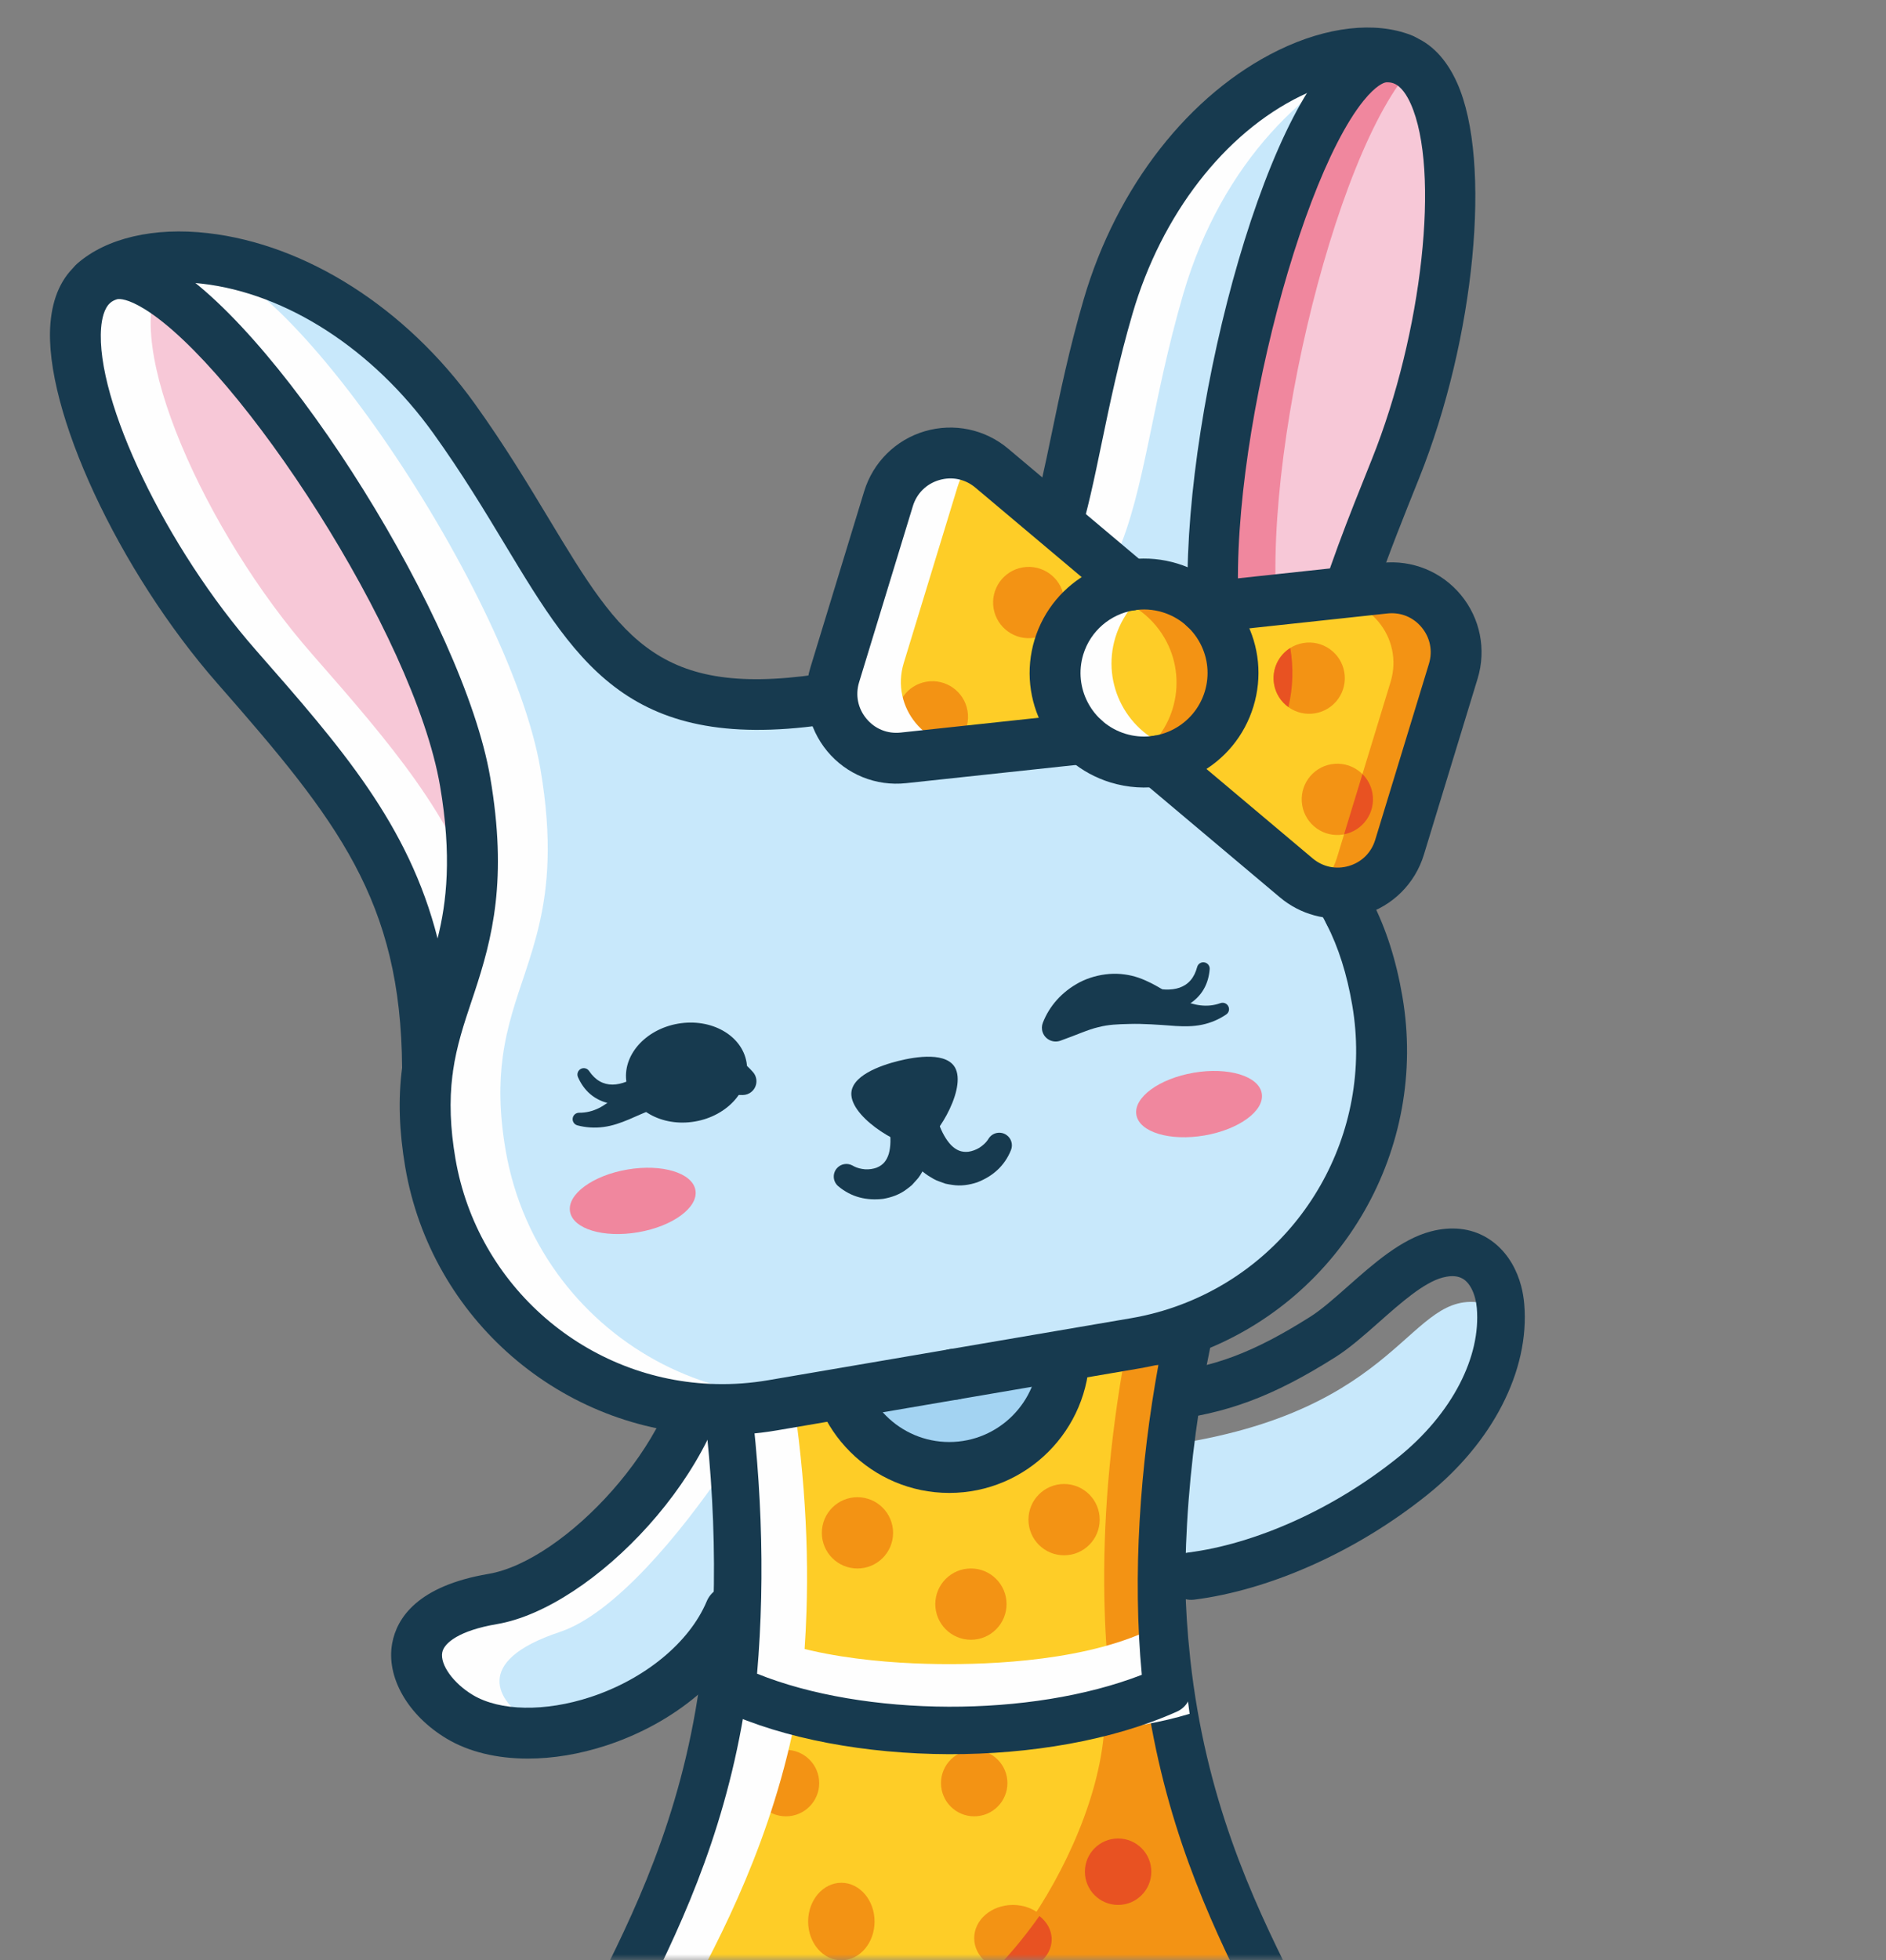 <svg width="154" height="160" viewBox="0 0 154 160" fill="none" xmlns="http://www.w3.org/2000/svg">
<rect x="0" y="0" width="154" height="160" fill="#808080" stroke="none"/>
<mask id="mask0_1350_31068" style="mask-type:alpha" maskUnits="userSpaceOnUse" x="0" y="0" width="154" height="160">
<rect width="153.672" height="160" fill="#C4C4C4"/>
</mask>
<g mask="url(#mask0_1350_31068)">
<path d="M95.293 135.593C96.638 147.297 100.756 155.59 103.953 161.707C102.643 163.232 98.605 164.154 93.751 164.693C90.414 165.068 86.693 165.262 83.208 165.355C81.277 165.404 79.419 165.424 77.735 165.424C76.052 165.424 74.196 165.404 72.263 165.355C68.787 165.262 65.073 165.068 61.748 164.696C56.883 164.154 52.832 163.232 51.523 161.707C54.72 155.59 58.834 147.3 60.179 135.593H60.183C65.013 138.612 73.189 139.051 77.735 139.051C82.282 139.051 90.463 138.612 95.293 135.593Z" fill="#FECD27"/>
<path d="M66.891 145.537C66.891 147.033 65.676 148.249 64.178 148.249C62.681 148.249 61.467 147.033 61.467 145.537C61.467 144.04 62.681 142.825 64.178 142.825C65.676 142.825 66.891 144.04 66.891 145.537Z" fill="#F39314"/>
<path d="M94.955 135.593C93.544 136.442 91.853 137.081 90.052 137.569C91.668 148.237 80.96 163.642 75.915 164.18C72.448 164.555 80.845 165.262 77.224 165.355C76.162 165.382 75.126 165.398 74.123 165.41C75.018 165.42 75.885 165.424 76.71 165.424C78.459 165.424 80.391 165.404 82.397 165.355C86.018 165.262 89.885 165.068 93.353 164.693C98.396 164.154 102.593 163.232 103.954 161.707C100.632 155.59 96.353 147.297 94.955 135.593Z" fill="#F39314"/>
<path d="M78.254 165.355C74.642 165.262 70.781 165.066 67.323 164.695C62.267 164.153 57.8 164.081 56.439 162.555C59.571 156.787 63.807 148.24 65.424 137.567C63.625 137.079 61.934 136.44 60.524 135.593H60.519C59.121 147.3 54.846 155.588 51.523 161.707C52.884 163.232 57.092 164.153 62.148 164.695C65.606 165.066 69.466 165.262 73.079 165.355C75.086 165.404 77.017 165.424 78.766 165.424C79.592 165.424 80.46 165.42 81.354 165.41C80.352 165.398 79.314 165.382 78.254 165.355Z" fill="#FEFEFE"/>
<path d="M76.676 168.136C74.796 168.136 72.957 168.111 71.213 168.063C67.18 167.951 63.624 167.722 60.646 167.378C52.433 166.428 50.204 164.777 49.243 163.616C48.769 163.045 48.678 162.259 49.011 161.601C52.403 154.873 56.126 146.751 57.374 135.491C57.575 133.711 57.705 131.868 57.767 130.009C57.973 123.949 57.417 117.459 56.116 110.722C55.918 109.691 56.622 108.699 57.69 108.507C58.761 108.316 59.787 108.995 59.986 110.027C61.338 117.034 61.915 123.799 61.7 130.131C61.637 132.083 61.496 134.025 61.286 135.898C60.057 146.986 56.585 155.118 53.248 161.862C54.324 162.374 56.554 163.08 61.113 163.608C63.974 163.939 67.41 164.159 71.326 164.269C73.033 164.316 74.832 164.339 76.676 164.339C77.762 164.339 78.643 165.19 78.643 166.238C78.643 167.285 77.762 168.136 76.676 168.136Z" fill="#173A4F"/>
<path d="M77.898 168.136C76.811 168.136 75.932 167.285 75.932 166.238C75.932 165.189 76.811 164.337 77.898 164.337C79.741 164.337 81.54 164.315 83.248 164.268C87.18 164.16 90.622 163.936 93.481 163.603C98.028 163.081 100.254 162.374 101.326 161.862C97.989 155.112 94.513 146.977 93.284 135.894L93.254 135.584C93.025 133.516 92.886 131.331 92.841 129.11C92.82 128.103 92.82 127.058 92.841 126.004C92.935 120.915 93.523 115.539 94.585 110.027C94.784 108.995 95.812 108.316 96.88 108.507C97.948 108.699 98.653 109.69 98.454 110.72C97.431 116.027 96.866 121.192 96.776 126.074C96.755 127.08 96.755 128.077 96.776 129.035C96.818 131.149 96.951 133.224 97.169 135.202L97.199 135.503C98.444 146.74 102.169 154.867 105.564 161.6C105.896 162.259 105.806 163.044 105.331 163.615C104.368 164.777 102.141 166.431 93.95 167.372C90.976 167.72 87.412 167.951 83.36 168.062C81.615 168.111 79.778 168.136 77.898 168.136Z" fill="#173A4F"/>
<path d="M82.26 145.537C82.26 147.033 81.046 148.249 79.547 148.249C78.051 148.249 76.836 147.033 76.836 145.537C76.836 144.04 78.051 142.825 79.547 142.825C81.046 142.825 82.26 144.04 82.26 145.537Z" fill="#F39314"/>
<path d="M94.01 152.768C94.01 154.265 92.796 155.48 91.297 155.48C89.8 155.48 88.586 154.265 88.586 152.768C88.586 151.27 89.8 150.057 91.297 150.057C92.796 150.057 94.01 151.27 94.01 152.768Z" fill="#E85222"/>
<path d="M85.875 158.193C85.875 159.69 84.458 160.904 82.709 160.904C80.962 160.904 79.547 159.69 79.547 158.193C79.547 156.694 80.962 155.48 82.709 155.48C84.458 155.48 85.875 156.694 85.875 158.193Z" fill="#F39314"/>
<path d="M82.703 160.904C84.454 160.904 85.875 159.735 85.875 158.29C85.875 157.536 85.486 156.862 84.87 156.384C83.739 157.987 82.543 159.436 81.356 160.654C81.764 160.813 82.219 160.904 82.703 160.904Z" fill="#E85222"/>
<path d="M71.412 156.836C71.412 158.582 70.198 160 68.7 160C67.203 160 65.988 158.582 65.988 156.836C65.988 155.09 67.203 153.672 68.7 153.672C70.198 153.672 71.412 155.09 71.412 156.836Z" fill="#F39314"/>
<path d="M121.128 106.365C125.663 110.162 118.929 120.034 108.748 124.202C103.282 126.44 97.089 128.106 95.308 126.925C92.421 125.009 98.257 120.471 95.215 117.977C114.745 115.238 114.941 105.124 121.128 106.365Z" fill="#C8E8FB"/>
<path d="M95.066 115.967C94.001 116.089 93.04 115.325 92.917 114.261C92.794 113.196 93.559 112.234 94.623 112.112C96.861 111.862 98.786 111.44 100.712 110.722C102.654 109.998 104.64 108.956 106.987 107.475C107.906 106.894 108.959 105.963 110.05 104.998C112.165 103.128 114.407 101.143 116.835 100.508C117.25 100.398 117.654 100.329 118.044 100.295C119.738 100.149 121.125 100.667 122.196 101.596C123.2 102.466 123.871 103.67 124.215 104.985C124.336 105.45 124.418 105.935 124.46 106.425C124.697 109.164 124.033 112.016 122.641 114.714C121.275 117.365 119.197 119.875 116.586 121.974C113.651 124.333 110.466 126.248 107.302 127.676C103.919 129.204 100.544 130.182 97.507 130.564C96.445 130.698 95.475 129.946 95.34 128.884C95.206 127.821 95.958 126.851 97.02 126.717C99.688 126.381 102.682 125.509 105.711 124.141C108.587 122.843 111.485 121.1 114.159 118.951C116.349 117.19 118.077 115.114 119.195 112.945C120.252 110.894 120.761 108.765 120.588 106.762C120.564 106.491 120.519 106.223 120.452 105.967C120.294 105.361 120.027 104.845 119.66 104.526C119.358 104.264 118.934 104.12 118.382 104.168C118.209 104.183 118.02 104.217 117.816 104.27L117.809 104.271C116.265 104.673 114.385 106.337 112.612 107.905C111.388 108.988 110.206 110.033 109.058 110.758C106.493 112.378 104.279 113.532 102.057 114.36C99.818 115.195 97.61 115.683 95.066 115.967Z" fill="#173A4F"/>
<path d="M57.843 109.952C59.344 118.014 59.828 125.162 59.619 131.509C56.212 139.608 43.678 143.788 37.548 140.132C33.419 137.664 31.361 132.012 40.228 130.511C47.215 129.333 57.35 118.704 57.843 109.952Z" fill="#C8E8FB"/>
<path d="M42.743 140.132C40.984 138.994 38.296 135.664 45.71 133.202C50.165 131.724 55.525 125.233 59.226 119.789C58.93 116.667 58.485 113.397 57.844 109.952C57.35 118.704 47.214 129.332 40.228 130.511C31.361 132.012 33.419 137.664 37.549 140.132C39.719 141.426 42.694 141.734 45.781 141.239C44.665 141.025 43.614 140.697 42.743 140.132Z" fill="#FEFEFE"/>
<path d="M59.62 131.509C59.829 125.162 59.345 118.014 57.844 109.952C59.349 110.247 60.903 110.4 62.492 110.4H68.133C68.133 115.577 72.331 119.775 77.51 119.775C82.69 119.775 86.886 115.577 86.886 110.4H92.529C94.116 110.4 95.675 110.247 97.176 109.952C95.758 117.556 95.254 124.34 95.368 130.419C95.417 132.958 95.577 135.37 95.826 137.665C90.787 141.047 82.253 141.541 77.51 141.541C72.768 141.541 64.238 141.047 59.199 137.665H59.195C59.407 135.701 59.552 133.648 59.62 131.509Z" fill="#FECD27"/>
<path d="M97.177 109.952C95.676 110.247 94.117 110.4 92.529 110.4H91.906C90.551 117.821 90.064 124.461 90.176 130.419C90.222 132.958 90.383 135.37 90.633 137.664C86.415 140.495 79.755 141.301 74.914 141.488C75.857 141.524 76.738 141.541 77.511 141.541C82.255 141.541 90.787 141.047 95.826 137.664C95.579 135.37 95.417 132.958 95.369 130.419C95.255 124.339 95.76 117.556 97.177 109.952Z" fill="#F39314"/>
<path d="M77.51 135.826C72.873 135.826 64.625 135.346 59.55 132.164C59.471 133.697 59.351 135.186 59.195 136.626H59.2C64.239 140.006 72.768 140.5 77.51 140.5C82.254 140.5 90.788 140.006 95.827 136.626C95.669 135.188 95.553 133.697 95.474 132.166C90.397 135.346 82.147 135.826 77.51 135.826Z" fill="#FEFEFE"/>
<path d="M83.743 141.543C87.153 141.543 92.516 141.281 97.138 139.882C97.038 139.154 96.946 138.418 96.865 137.668C92.649 140.497 85.989 141.302 81.147 141.489C82.09 141.525 82.971 141.543 83.743 141.543Z" fill="#FEFEFE"/>
<path d="M65.433 137.664H65.428C65.642 135.701 65.786 133.648 65.854 131.509C66.058 125.279 65.59 118.275 64.154 110.398H63.531C61.943 110.398 60.39 110.247 58.883 109.952C60.384 118.013 60.867 125.161 60.659 131.509C60.591 133.648 60.446 135.701 60.234 137.664H60.239C65.277 141.047 73.807 141.54 78.549 141.54C79.323 141.54 80.204 141.524 81.146 141.486C76.306 141.299 69.651 140.495 65.433 137.664Z" fill="#FEFEFE"/>
<path d="M77.509 110.4H86.885C86.885 115.579 82.689 119.777 77.509 119.777C72.331 119.777 68.133 115.579 68.133 110.4H77.509Z" fill="#A3D3F2"/>
<path d="M77.512 121.853C71.195 121.853 66.057 116.715 66.057 110.399C66.057 109.251 66.987 108.321 68.135 108.321C69.283 108.321 70.212 109.251 70.212 110.399C70.212 114.423 73.487 117.697 77.512 117.697C81.535 117.697 84.809 114.423 84.809 110.399C84.809 109.251 85.74 108.321 86.886 108.321C88.035 108.321 88.965 109.251 88.965 110.399C88.965 116.715 83.827 121.853 77.512 121.853Z" fill="#173A4F"/>
<path d="M43.102 143.537C40.583 143.537 38.289 142.992 36.484 141.916C33.297 140.013 31.506 136.876 32.027 134.107C32.407 132.075 34.079 129.446 39.882 128.463C46.07 127.419 55.331 117.609 55.77 109.834C55.834 108.69 56.815 107.812 57.961 107.877C59.106 107.941 59.983 108.924 59.918 110.069C59.365 119.883 48.375 131.245 40.575 132.56C37.507 133.08 36.256 134.096 36.111 134.873C35.923 135.872 37.024 137.397 38.614 138.348C40.827 139.668 44.505 139.733 48.214 138.515C52.655 137.056 56.292 134.063 57.706 130.703C58.018 129.95 58.76 129.421 59.626 129.421C60.774 129.421 61.704 130.352 61.704 131.5C61.704 131.795 61.64 132.085 61.521 132.35C59.617 136.838 55.131 140.617 49.511 142.464C47.322 143.181 45.14 143.537 43.102 143.537Z" fill="#173A4F"/>
<path d="M72.924 125.112C72.924 126.718 71.622 128.02 70.014 128.02C68.408 128.02 67.106 126.718 67.106 125.112C67.106 123.506 68.408 122.202 70.014 122.202C71.622 122.202 72.924 123.506 72.924 125.112Z" fill="#F39314"/>
<path d="M82.189 130.928C82.189 132.534 80.887 133.838 79.281 133.838C77.675 133.838 76.371 132.534 76.371 130.928C76.371 129.321 77.675 128.018 79.281 128.018C80.887 128.018 82.189 129.321 82.189 130.928Z" fill="#F39314"/>
<path d="M89.795 124.034C89.795 125.64 88.493 126.944 86.885 126.944C85.279 126.944 83.978 125.64 83.978 124.034C83.978 122.428 85.279 121.124 86.885 121.124C88.493 121.124 89.795 122.428 89.795 124.034Z" fill="#F39314"/>
<path d="M60.941 111.499C61.559 115.753 61.944 119.937 62.099 124.022C62.264 128.347 62.169 132.553 61.818 136.607C66.167 138.364 71.773 139.284 77.471 139.302C83.046 139.318 88.666 138.47 93.234 136.698C92.845 132.598 92.814 128.342 93.055 124.133C93.304 119.763 93.849 115.444 94.589 111.404L60.941 111.499ZM58.225 124.159C58.05 119.537 57.564 114.762 56.767 109.88C56.753 109.778 56.744 109.674 56.744 109.568C56.744 108.499 57.611 107.631 58.681 107.631L96.833 107.523C96.999 107.514 97.169 107.525 97.34 107.561C98.389 107.779 99.062 108.806 98.844 109.855C97.908 114.366 97.216 119.322 96.929 124.345C96.672 128.834 96.74 133.379 97.246 137.709C97.337 138.527 96.899 139.346 96.107 139.699C90.825 142.066 84.093 143.196 77.471 143.176C70.722 143.155 64.028 141.939 59.039 139.623C58.253 139.311 57.736 138.506 57.826 137.623C58.267 133.306 58.402 128.802 58.225 124.159Z" fill="#173A4F"/>
<path d="M114.509 4.821L114.498 4.85C114.072 4.69 113.611 4.623 113.108 4.644C105.835 4.971 96.937 38.551 99.457 53.299C100.849 61.449 103.527 65.187 106.145 68.572C107.578 70.418 108.993 72.164 110.166 74.466L110.167 74.471C111.14 76.376 111.947 78.664 112.467 81.704C114.451 93.317 107.814 104.405 97.189 108.418C95.759 108.962 94.249 109.375 92.684 109.642L63.076 114.7C61.509 114.968 59.952 115.079 58.419 115.042C50.981 114.874 44.145 111.266 39.762 105.535C37.449 102.519 35.823 98.919 35.139 94.915C34.616 91.853 34.62 89.412 34.911 87.286C35.255 84.741 36.007 82.635 36.743 80.428C37.605 77.83 38.439 75.089 38.563 71.317C38.639 69.191 38.483 66.739 37.981 63.801C35.461 49.053 15.92 20.331 8.95 22.439C8.464 22.586 8.048 22.809 7.698 23.099L7.678 23.078C12.775 18.612 27.433 20.747 37.061 34.141C47.406 48.541 48.296 59.187 65.552 57.283C66.462 57.186 67.424 57.046 68.433 56.874C88.499 53.446 85.24 42.937 90.481 25.015C95.111 9.195 108.22 2.313 114.509 4.821Z" fill="#C8E8FB"/>
<path d="M114.499 4.849C120.365 6.979 119.207 25.156 113.944 38.271C108.542 51.725 105.262 60.402 110.166 74.466C108.993 72.164 107.579 70.419 106.146 68.571C103.528 65.188 100.851 61.45 99.458 53.299C96.939 38.551 105.836 4.97 113.109 4.644C113.613 4.622 114.073 4.691 114.499 4.849Z" fill="#F7C8D7"/>
<path d="M107.78 62.462C106.476 59.984 105.335 56.862 104.577 52.423C102.375 39.534 108.895 12.254 115.431 5.371C115.142 5.15 114.833 4.968 114.499 4.847C114.073 4.689 113.613 4.622 113.109 4.644C105.836 4.97 96.939 38.55 99.458 53.298C100.85 61.448 103.528 65.186 106.146 68.57C107.579 70.417 108.992 72.162 110.166 74.465C108.622 70.035 107.89 66.139 107.78 62.462Z" fill="#F0879E"/>
<path d="M37.983 63.8C39.375 71.951 38.089 76.366 36.743 80.426C36.009 82.634 35.257 84.74 34.911 87.284C34.854 72.413 28.889 65.323 19.334 54.432C10.017 43.82 2.892 27.072 7.7 23.099C8.05 22.808 8.466 22.585 8.952 22.437C15.922 20.33 35.463 49.052 37.983 63.8Z" fill="#F7C8D7"/>
<path d="M25.478 53.383C16.685 43.368 9.851 27.895 13.148 22.845C11.931 22.223 10.852 21.996 9.974 22.263C9.489 22.41 9.074 22.633 8.723 22.924C3.916 26.896 11.04 43.644 20.357 54.258C29.912 65.147 35.876 72.239 35.935 87.11C36.28 84.565 37.032 82.46 37.766 80.252C38.38 78.402 38.978 76.471 39.319 74.153C36.888 66.528 32.027 60.847 25.478 53.383Z" fill="#FEFEFE"/>
<path d="M74.577 55.826C94.645 52.397 91.384 41.889 96.627 23.965C99.805 13.1 106.985 6.452 113.208 4.165C106.439 3.78 95.622 10.775 91.507 24.84C86.5 41.95 89.244 52.304 72.043 56.19C72.853 56.095 73.694 55.977 74.577 55.826Z" fill="#FEFEFE"/>
<path d="M45.906 104.485C43.594 101.468 41.967 97.87 41.283 93.864C40.76 90.802 40.764 88.361 41.054 86.235C41.399 83.69 42.152 81.586 42.887 79.377C43.749 76.779 44.583 74.04 44.709 70.266C44.781 68.14 44.627 65.689 44.125 62.75C41.606 48.004 22.064 19.281 15.094 21.388C14.608 21.535 14.193 21.76 13.842 22.05L13.823 22.027C14.39 21.53 15.082 21.121 15.866 20.793C12.838 20.752 10.3 21.503 8.701 22.902L8.722 22.925C9.072 22.634 9.487 22.41 9.973 22.263C16.944 20.155 36.485 48.879 39.005 63.625C39.507 66.564 39.662 69.015 39.587 71.141C39.463 74.915 38.629 77.654 37.766 80.252C37.031 82.461 36.279 84.565 35.935 87.109C35.643 89.236 35.639 91.677 36.163 94.739C36.847 98.744 38.473 102.343 40.785 105.359C45.168 111.092 52.004 114.698 59.442 114.867C60.976 114.905 62.532 114.792 64.1 114.524L69.22 113.65C67.653 113.917 66.096 114.03 64.563 113.993C57.123 113.824 50.29 110.217 45.906 104.485Z" fill="#FEFEFE"/>
<path d="M60.563 89.374C59.267 89.375 58.21 89.266 57.339 89.363C56.467 89.443 55.821 89.646 54.836 89.965C53.855 90.278 52.634 90.803 51.36 91.365C50.717 91.634 50.024 91.888 49.289 91.984C48.559 92.084 47.815 92.031 47.146 91.851C46.867 91.777 46.701 91.49 46.776 91.211C46.838 90.975 47.051 90.822 47.284 90.822L47.292 90.822C48.45 90.829 49.372 90.281 50.199 89.513C51.044 88.733 51.717 87.593 52.905 86.644C53.496 86.177 54.236 85.783 55.054 85.563C55.873 85.344 56.751 85.288 57.566 85.4C59.206 85.646 60.55 86.421 61.494 87.517C61.899 87.989 61.846 88.698 61.375 89.103C61.163 89.285 60.903 89.375 60.644 89.376L60.563 89.374Z" fill="#173A4F"/>
<path d="M53.207 89.55C52.7 89.762 52.168 89.941 51.604 90.048C51.042 90.152 50.439 90.184 49.838 90.073C49.239 89.964 48.652 89.693 48.195 89.299C47.734 88.908 47.415 88.415 47.194 87.916C47.077 87.653 47.196 87.346 47.458 87.228C47.691 87.124 47.961 87.206 48.099 87.411L48.107 87.422C48.35 87.779 48.642 88.072 48.969 88.256C49.296 88.443 49.649 88.526 50.016 88.525C50.752 88.521 51.53 88.173 52.24 87.71C52.723 87.397 53.37 87.532 53.684 88.014C53.999 88.497 53.863 89.144 53.38 89.459C53.328 89.493 53.274 89.521 53.22 89.545L53.207 89.55Z" fill="#173A4F"/>
<path d="M85.153 83.476C85.679 82.127 86.69 80.951 88.155 80.175C88.886 79.798 89.734 79.56 90.58 79.495C91.425 79.43 92.252 79.556 92.964 79.8C94.4 80.302 95.414 81.153 96.469 81.608C97.505 82.058 98.556 82.269 99.646 81.879L99.654 81.877C99.928 81.778 100.226 81.921 100.324 82.194C100.407 82.422 100.319 82.671 100.126 82.8C99.555 83.193 98.872 83.489 98.149 83.638C97.425 83.791 96.686 83.781 95.989 83.741C94.602 83.634 93.277 83.543 92.247 83.575C91.212 83.599 90.534 83.623 89.686 83.837C88.832 84.035 87.87 84.489 86.647 84.919L86.575 84.946C85.988 85.151 85.347 84.844 85.139 84.259C85.047 83.995 85.058 83.717 85.153 83.476Z" fill="#173A4F"/>
<path d="M93.947 80.585C94.77 80.786 95.62 80.856 96.315 80.614C96.661 80.493 96.967 80.298 97.213 80.013C97.46 79.731 97.639 79.357 97.749 78.941L97.753 78.929C97.826 78.65 98.112 78.484 98.388 78.559C98.636 78.624 98.796 78.857 98.775 79.104C98.732 79.647 98.594 80.219 98.289 80.74C97.991 81.264 97.525 81.713 96.997 82.016C96.466 82.32 95.887 82.49 95.322 82.578C94.755 82.666 94.194 82.673 93.645 82.641L93.637 82.639C93.061 82.606 92.623 82.113 92.658 81.537C92.691 80.961 93.185 80.523 93.761 80.556C93.823 80.56 93.889 80.571 93.947 80.585Z" fill="#173A4F"/>
<path d="M78.055 87.284C77.436 85.808 74.775 86.238 73.349 86.596C71.922 86.952 69.371 87.823 69.52 89.417C69.707 91.437 73.905 93.821 75.081 93.528C76.257 93.233 78.838 89.155 78.055 87.284Z" fill="#173A4F"/>
<path d="M76.024 88.667L76.225 90.268C76.242 90.829 76.286 91.369 76.262 91.941C76.215 93.071 76.029 94.3 75.395 95.491C75.222 95.785 75.067 96.077 74.811 96.339L74.456 96.731C74.324 96.849 74.175 96.956 74.033 97.064C73.465 97.502 72.775 97.739 72.117 97.85C70.782 98.005 69.536 97.73 68.45 96.821C68.014 96.457 67.957 95.806 68.321 95.371C68.639 94.991 69.172 94.898 69.593 95.121L69.764 95.212C69.984 95.329 70.318 95.412 70.64 95.439C70.972 95.459 71.298 95.406 71.573 95.309C72.128 95.09 72.408 94.708 72.578 94.159C72.735 93.595 72.75 92.862 72.628 92.082C72.574 91.697 72.457 91.284 72.38 90.892L71.993 89.674L71.956 89.556C71.607 88.455 72.217 87.28 73.318 86.931C74.418 86.582 75.594 87.191 75.943 88.293C75.981 88.413 76.009 88.545 76.024 88.667Z" fill="#173A4F"/>
<path d="M76.062 89.229L76.296 90.485C76.411 90.867 76.503 91.285 76.634 91.653C76.895 92.4 77.252 93.038 77.658 93.462C78.064 93.865 78.492 94.073 79.085 94.004C79.374 93.959 79.684 93.853 79.968 93.681C80.24 93.505 80.496 93.273 80.636 93.067L80.742 92.907C81.06 92.435 81.701 92.312 82.172 92.629C82.583 92.905 82.731 93.428 82.55 93.871C82.021 95.183 81.05 96.011 79.799 96.501C79.166 96.713 78.447 96.828 77.738 96.708C77.562 96.68 77.381 96.656 77.209 96.614L76.711 96.436C76.363 96.325 76.087 96.14 75.795 95.962C74.677 95.21 73.934 94.213 73.362 93.237C73.072 92.744 72.857 92.246 72.608 91.742L72.032 90.236C71.618 89.156 72.158 87.948 73.238 87.535C74.316 87.121 75.524 87.661 75.938 88.74C75.981 88.857 76.016 88.976 76.038 89.096L76.062 89.229Z" fill="#173A4F"/>
<path d="M9.594 24.418C9.572 24.422 9.56 24.425 9.551 24.428C9.34 24.492 9.17 24.58 9.027 24.698C8.491 25.141 8.314 26.062 8.257 26.754C7.783 32.675 13.57 44.72 20.895 53.065C27.85 60.991 33.363 67.274 35.73 76.597C36.47 73.659 36.908 69.866 35.932 64.152C33.806 51.709 19.531 30.006 11.822 25.236C10.416 24.367 9.766 24.389 9.594 24.418ZM78.23 114.22L63.427 116.749C61.74 117.037 60.038 117.162 58.368 117.12C45.837 116.834 35.204 107.642 33.09 95.266C32.589 92.332 32.505 89.676 32.833 87.155C32.743 73.502 27.597 67.004 17.772 55.806C9.683 46.591 3.555 33.41 4.115 26.422C4.29 24.252 5.05 22.595 6.376 21.5C6.942 21.028 7.609 20.673 8.351 20.449C9.966 19.959 11.872 20.381 14.008 21.701C23.286 27.441 37.876 50.853 40.029 63.452C41.451 71.779 40.219 76.542 38.715 81.082L38.525 81.649C37.888 83.553 37.285 85.354 36.988 87.432C36.983 87.548 36.966 87.665 36.943 87.776C36.682 89.859 36.762 92.082 37.187 94.566C38.967 104.986 47.916 112.725 58.466 112.966C59.872 113 61.305 112.896 62.727 112.653L77.53 110.124C78.661 109.931 79.734 110.69 79.927 111.822C80.12 112.952 79.361 114.027 78.23 114.22Z" fill="#173A4F"/>
<path d="M68.784 58.923C51.72 61.838 47.33 54.557 41.253 44.48C39.595 41.73 37.714 38.611 35.374 35.354C30.451 28.505 23.396 23.945 16.5 23.155C13.313 22.789 10.526 23.345 9.048 24.641C8.185 25.398 6.872 25.31 6.115 24.447C5.36 23.582 5.447 22.271 6.31 21.514C8.691 19.428 12.577 18.522 16.973 19.028C25.013 19.948 33.154 25.145 38.749 32.928C41.187 36.324 43.113 39.517 44.812 42.336C50.805 52.276 53.815 57.264 68.084 54.826C69.214 54.633 70.288 55.395 70.481 56.525C70.674 57.656 69.914 58.73 68.784 58.923Z" fill="#173A4F"/>
<path d="M113.16 6.724C112.989 6.753 112.368 6.949 111.329 8.235C105.642 15.294 99.38 40.506 101.506 52.949C102.482 58.666 104.155 62.097 105.831 64.624C104.97 55.047 108.085 47.285 112.014 37.497C116.157 27.177 117.611 13.883 115.191 8.47C114.908 7.839 114.436 7.035 113.791 6.802C113.61 6.735 113.423 6.71 113.203 6.72C113.195 6.719 113.182 6.72 113.16 6.724ZM110.515 76.515C109.638 76.665 108.737 76.236 108.316 75.41C107.331 73.478 106.135 71.942 104.87 70.314L104.504 69.845C101.577 66.06 98.832 61.975 97.409 53.649C95.257 41.049 101.249 14.121 108.094 5.627C109.67 3.673 111.324 2.643 113.018 2.569C113.792 2.533 114.535 2.644 115.222 2.901C116.826 3.482 118.096 4.788 118.983 6.773C121.842 13.168 120.447 27.644 115.871 39.045C110.762 51.775 107.386 60.183 112.13 73.782C112.489 74.814 111.988 75.948 110.982 76.376C110.83 76.442 110.674 76.488 110.515 76.515Z" fill="#173A4F"/>
<path d="M93.031 111.691L78.23 114.22C77.098 114.413 76.024 113.653 75.831 112.522C75.638 111.391 76.398 110.317 77.53 110.123L92.332 107.595C93.759 107.351 95.144 106.975 96.451 106.477C106.328 102.747 112.199 92.477 110.419 82.055C109.983 79.503 109.296 77.333 108.316 75.418C107.795 74.397 108.199 73.144 109.222 72.621C110.245 72.099 111.495 72.505 112.018 73.526C113.19 75.822 114.008 78.383 114.515 81.355C116.63 93.734 109.652 105.933 97.924 110.363C96.372 110.954 94.725 111.402 93.031 111.691Z" fill="#173A4F"/>
<path d="M68.783 58.922C67.651 59.115 66.578 58.355 66.385 57.224C66.192 56.094 66.951 55.019 68.083 54.825C82.351 52.388 83.534 46.685 85.888 35.321C86.556 32.097 87.315 28.443 88.488 24.431C91.177 15.241 97.122 7.64 104.395 4.096C108.344 2.172 112.282 1.726 115.212 2.863C115.899 3.107 116.438 3.705 116.569 4.475C116.762 5.605 116 6.679 114.872 6.872C114.548 6.927 114.218 6.904 113.909 6.81C113.852 6.793 113.796 6.772 113.74 6.751C111.915 6.022 109.1 6.427 106.215 7.833C99.978 10.872 94.841 17.513 92.477 25.598C91.35 29.45 90.61 33.017 89.958 36.163C87.57 47.685 85.845 56.007 68.783 58.922Z" fill="#173A4F"/>
<path d="M95.918 49.849L94.284 55.199L92.652 60.548L105.847 71.653C108.739 74.087 113.175 72.775 114.278 69.161L116.472 61.972L118.666 54.781C119.771 51.168 116.822 47.603 113.066 48.007L95.918 49.849Z" fill="#FECD27"/>
<path d="M94.178 49.318L92.545 54.668L90.913 60.016L73.763 61.859C70.007 62.262 67.06 58.697 68.163 55.083L70.357 47.894L72.553 40.704C73.656 37.09 78.09 35.779 80.983 38.212L94.178 49.318Z" fill="#FECD27"/>
<path d="M79.002 58.02C79.273 59.603 78.209 61.108 76.624 61.379C75.041 61.649 73.538 60.583 73.267 59C72.997 57.417 74.061 55.913 75.644 55.642C77.229 55.371 78.732 56.437 79.002 58.02Z" fill="#F39314"/>
<path d="M109.768 54.862C110.039 56.446 108.975 57.949 107.39 58.219C105.807 58.49 104.303 57.426 104.033 55.842C103.763 54.259 104.827 52.755 106.41 52.484C107.995 52.214 109.498 53.279 109.768 54.862Z" fill="#F39314"/>
<path d="M112.066 64.754C112.336 66.337 111.272 67.842 109.688 68.112C108.104 68.383 106.602 67.317 106.332 65.734C106.061 64.15 107.124 62.646 108.708 62.376C110.292 62.105 111.795 63.171 112.066 64.754Z" fill="#F39314"/>
<path d="M79.396 60.896C75.639 61.3 72.691 57.735 73.794 54.121L75.99 46.931L78.186 39.741C78.474 38.794 78.997 38.007 79.659 37.401C76.888 36.209 73.498 37.606 72.552 40.704L70.357 47.893L68.162 55.083C67.058 58.697 70.007 62.262 73.763 61.858L90.912 60.016L91.025 59.647L79.396 60.896Z" fill="#FEFEFE"/>
<path d="M113.067 48.007L95.918 49.849L95.815 50.185L107.947 48.882C111.704 48.478 114.65 52.043 113.548 55.656L111.352 62.846L109.158 70.036C108.834 71.094 108.222 71.947 107.449 72.574C110.163 73.56 113.365 72.155 114.277 69.161L116.473 61.972L118.667 54.781C119.771 51.168 116.822 47.604 113.067 48.007Z" fill="#F39314"/>
<path d="M100.362 57.053C99.191 60.889 95.131 63.049 91.294 61.878C87.458 60.708 85.296 56.648 86.467 52.812C87.638 48.975 91.7 46.812 95.536 47.983C99.372 49.155 101.533 53.217 100.362 57.053Z" fill="#FECD27"/>
<path d="M95.901 61.092C92.065 59.922 89.905 55.861 91.076 52.024C91.739 49.852 93.328 48.218 95.28 47.42C92.044 47.273 88.991 49.308 88.003 52.549C86.832 56.386 88.993 60.447 92.83 61.616C94.494 62.126 96.199 62.004 97.692 61.394C97.098 61.367 96.498 61.273 95.901 61.092Z" fill="#FEFEFE"/>
<path d="M86.868 48.689C87.138 50.273 86.074 51.777 84.489 52.048C82.906 52.318 81.403 51.252 81.133 49.669C80.862 48.086 81.926 46.582 83.509 46.311C85.094 46.04 86.597 47.106 86.868 48.689Z" fill="#F39314"/>
<path d="M93.112 61.568C96.342 59.191 97.032 54.643 94.654 51.412C93.307 49.583 91.264 48.57 89.16 48.465C92.163 47.252 95.719 48.158 97.727 50.887C100.105 54.118 99.415 58.666 96.184 61.043C94.783 62.076 93.134 62.527 91.523 62.447C92.074 62.224 92.61 61.937 93.112 61.568Z" fill="#F39314"/>
<path d="M110.468 74.862C108.352 75.223 106.178 74.645 104.509 73.242L93.171 63.701C92.293 62.961 92.179 61.651 92.919 60.773C93.657 59.895 94.968 59.782 95.847 60.521L107.184 70.062C108.018 70.763 109.098 70.987 110.143 70.68C111.189 70.371 111.973 69.592 112.292 68.55L116.681 54.173C116.998 53.13 116.781 52.049 116.086 51.208C115.392 50.368 114.373 49.955 113.291 50.071L98.556 51.657C97.416 51.779 96.391 50.953 96.27 49.812C96.146 48.669 96.968 47.646 98.113 47.524L112.845 45.94C115.304 45.676 117.712 46.654 119.287 48.558C120.865 50.465 121.377 53.017 120.655 55.384L116.265 69.764C115.541 72.132 113.694 73.963 111.321 74.665C111.038 74.747 110.753 74.813 110.468 74.862Z" fill="#173A4F"/>
<path d="M88.847 62.326C88.804 62.334 88.76 62.34 88.717 62.344L73.984 63.923C71.526 64.188 69.117 63.21 67.542 61.306C65.965 59.398 65.453 56.846 66.174 54.478L70.564 40.099C71.288 37.732 73.136 35.901 75.508 35.199C77.882 34.501 80.428 35.029 82.32 36.62L93.665 46.166C94.542 46.905 94.655 48.215 93.916 49.094C93.176 49.971 91.867 50.086 90.988 49.346L79.645 39.801C78.812 39.1 77.732 38.876 76.687 39.184C75.641 39.493 74.857 40.269 74.538 41.314L70.148 55.69C69.831 56.733 70.048 57.815 70.744 58.656C71.437 59.493 72.456 59.909 73.54 59.793L88.274 58.212C89.415 58.091 90.439 58.917 90.56 60.056C90.679 61.154 89.92 62.143 88.847 62.326Z" fill="#173A4F"/>
<path d="M92.549 49.819C90.678 50.139 89.047 51.481 88.454 53.418C87.621 56.153 89.166 59.057 91.901 59.892C94.635 60.727 97.539 59.182 98.375 56.446C98.78 55.12 98.643 53.719 97.993 52.496C97.341 51.273 96.254 50.376 94.928 49.972C94.132 49.728 93.32 49.687 92.549 49.819ZM94.979 64.146C93.564 64.388 92.101 64.297 90.687 63.867C85.761 62.363 82.977 57.132 84.48 52.205C85.984 47.278 91.215 44.493 96.141 45.998C98.528 46.727 100.487 48.34 101.66 50.544C102.833 52.746 103.077 55.273 102.349 57.66C101.621 60.047 100.006 62.006 97.804 63.179C96.905 63.657 95.953 63.98 94.979 64.146Z" fill="#173A4F"/>
<path d="M97.472 87.556C94.643 88.04 92.548 89.579 92.789 90.993C93.031 92.406 95.518 93.16 98.347 92.677C101.174 92.194 103.27 90.656 103.028 89.243C102.787 87.829 100.299 87.073 97.472 87.556Z" fill="#F0879E"/>
<path d="M51.228 95.457C48.399 95.94 46.303 97.479 46.545 98.893C46.786 100.306 49.274 101.06 52.103 100.577C54.93 100.094 57.027 98.556 56.786 97.143C56.544 95.729 54.055 94.974 51.228 95.457Z" fill="#F0879E"/>
<path d="M109.75 68.095C111.3 67.798 112.335 66.315 112.067 64.751C111.962 64.132 111.665 63.594 111.251 63.181L109.75 68.095Z" fill="#E85222"/>
<path d="M104.033 55.841C104.167 56.626 104.605 57.282 105.205 57.713C105.589 56.087 105.626 54.45 105.356 52.887C104.389 53.493 103.828 54.643 104.033 55.841Z" fill="#E85222"/>
<path d="M56.742 91.538C59.447 91.075 61.335 88.913 60.958 86.707C60.581 84.501 58.082 83.088 55.377 83.55C52.672 84.012 50.784 86.175 51.161 88.381C51.538 90.586 54.036 92 56.742 91.538Z" fill="#173A4F"/>
</g>
</svg>
